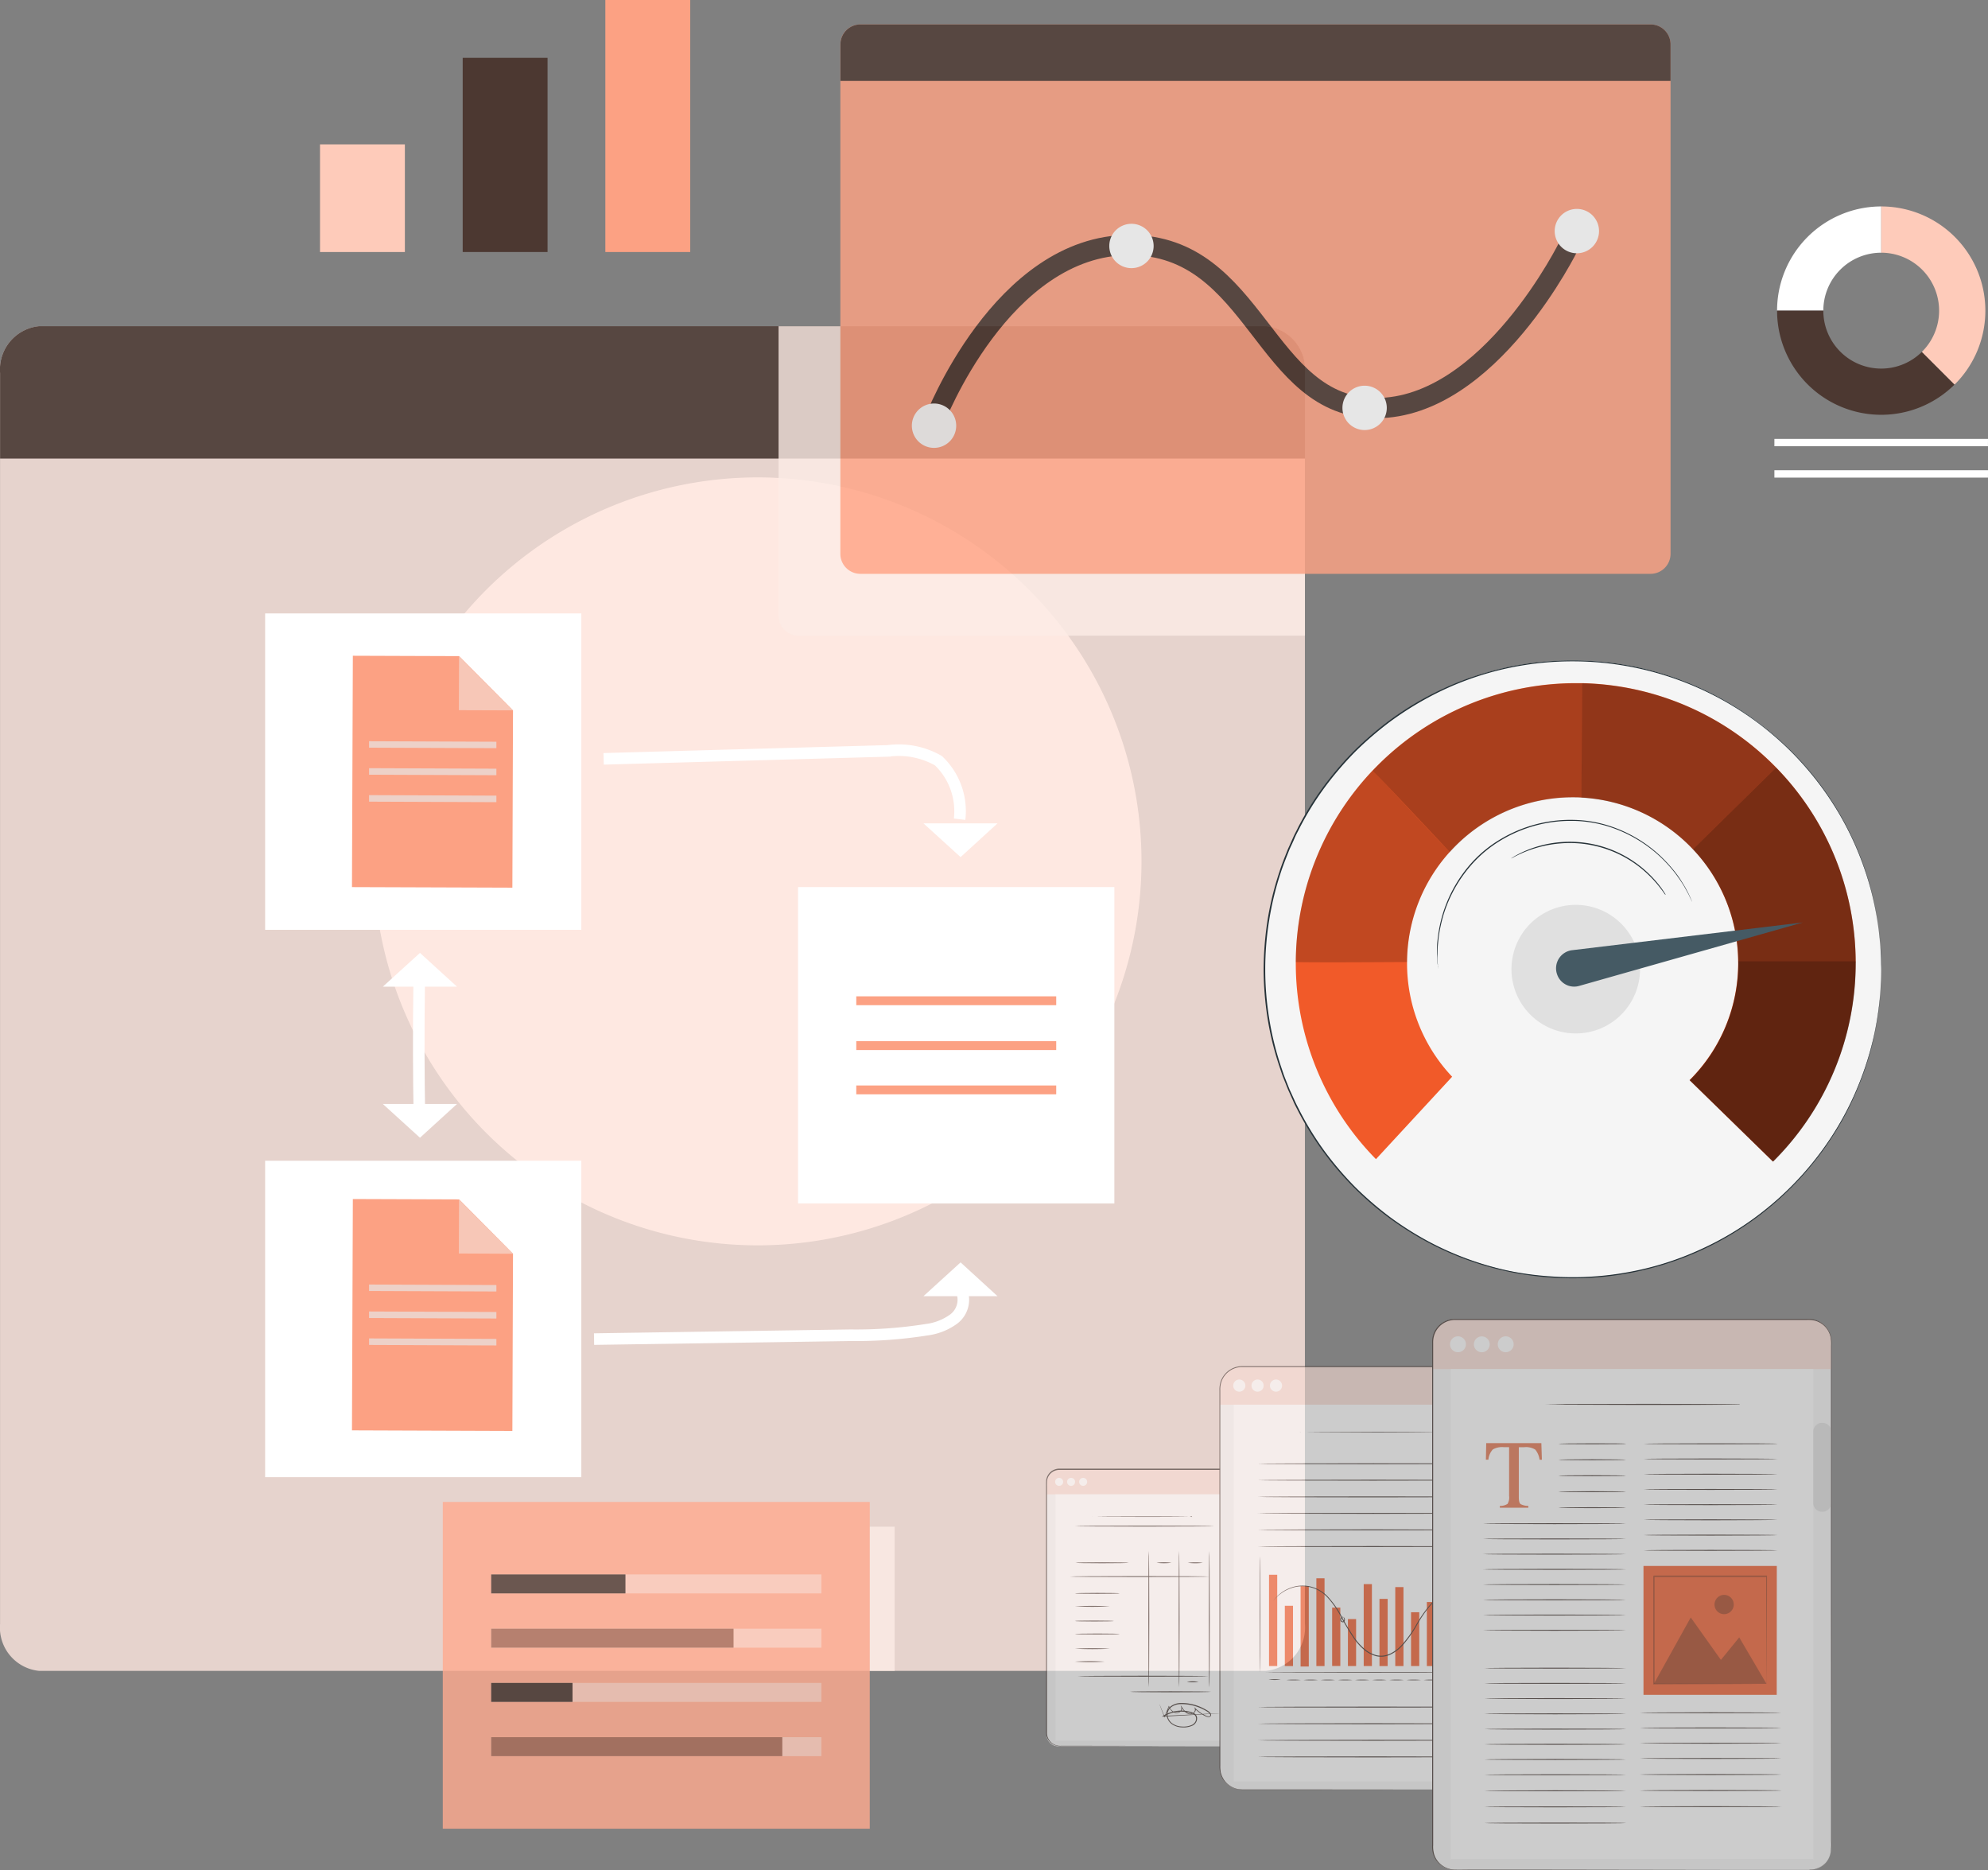 <svg xmlns="http://www.w3.org/2000/svg" xmlns:xlink="http://www.w3.org/1999/xlink" width="74.958" height="70.492" viewBox="0 0 74.958 70.492">
  <rect x="0" y="0" width="74.958" height="70.492" fill="#808080" stroke="none"/>
  <defs>
    <clipPath id="clip-path">
      <rect id="Rectangle_56166" data-name="Rectangle 56166" width="27.882" height="27.882" fill="#fff"/>
    </clipPath>
  </defs>
  <g id="Faster_document_and_workflow_management" data-name="Faster document and workflow management" transform="translate(-14.618 -10.121)">
    <path id="Path_102357" data-name="Path 102357" d="M66.8,80.415A14.474,14.474,0,1,0,52.331,65.941,14.473,14.473,0,0,0,66.8,80.415Z" transform="translate(-23.62 -23.35)" fill="#fcece6"/>
    <g id="Group_103069" data-name="Group 103069" transform="translate(14.618 22.416)" opacity="0.8">
      <path id="Path_102358" data-name="Path 102358" d="M75.551,42.726V89.876a1.64,1.64,0,0,1-1.465,1.772H27.816a1.642,1.642,0,0,1-1.465-1.772V42.726a1.639,1.639,0,0,1,1.465-1.765H74.086A1.638,1.638,0,0,1,75.551,42.726Z" transform="translate(-26.349 -40.959)" fill="#ffe7e0"/>
      <path id="Path_102359" data-name="Path 102359" d="M75.55,42.724v3.225h-49.2V42.724a1.639,1.639,0,0,1,1.47-1.767H74.085a1.638,1.638,0,0,1,1.467,1.767Z" transform="translate(-26.347 -40.957)" fill="#4c3831"/>
    </g>
    <g id="Group_103080" data-name="Group 103080" transform="translate(31.312 66.738)" opacity="0.8">
      <g id="Group_103071" data-name="Group 103071" transform="translate(0.936 0.933)">
        <g id="Group_103070" data-name="Group 103070">
          <path id="Path_102360" data-name="Path 102360" d="M74.954,124.393h-16.1v5.434h16.1Z" transform="translate(-58.852 -124.393)" fill="#fcece6"/>
        </g>
      </g>
      <path id="Path_102361" data-name="Path 102361" d="M73.228,122.672h-16.1v12.317h16.1Z" transform="translate(-57.127 -122.672)" fill="#ffaa8e"/>
      <g id="Group_103073" data-name="Group 103073" transform="translate(1.827 2.731)">
        <g id="Group_103072" data-name="Group 103072">
          <path id="Path_102362" data-name="Path 102362" d="M72.943,127.708H60.494v.716H72.943Z" transform="translate(-60.494 -127.708)" fill="#fecbba"/>
        </g>
      </g>
      <path id="Path_102363" data-name="Path 102363" d="M65.557,127.708H60.494v.716h5.063Z" transform="translate(-58.668 -124.977)" fill="#4c3831"/>
      <g id="Group_103075" data-name="Group 103075" transform="translate(1.827 4.777)">
        <g id="Group_103074" data-name="Group 103074">
          <path id="Path_102364" data-name="Path 102364" d="M72.943,131.48H60.494v.716H72.943Z" transform="translate(-60.494 -131.48)" fill="#fecbba"/>
        </g>
      </g>
      <path id="Path_102365" data-name="Path 102365" d="M69.633,131.48H60.494v.716h9.139Z" transform="translate(-58.668 -126.703)" fill="#aa6c57"/>
      <g id="Group_103077" data-name="Group 103077" transform="translate(1.827 6.821)">
        <g id="Group_103076" data-name="Group 103076">
          <path id="Path_102366" data-name="Path 102366" d="M72.943,135.248H60.494v.716H72.943Z" transform="translate(-60.494 -135.248)" fill="#fecbba"/>
        </g>
      </g>
      <path id="Path_102367" data-name="Path 102367" d="M63.561,135.248H60.494v.716h3.067Z" transform="translate(-58.668 -128.427)" fill="#4c3831"/>
      <g id="Group_103079" data-name="Group 103079" transform="translate(1.827 8.867)">
        <g id="Group_103078" data-name="Group 103078">
          <path id="Path_102368" data-name="Path 102368" d="M72.943,139.021H60.494v.715H72.943Z" transform="translate(-60.494 -139.021)" fill="#fecbba"/>
        </g>
      </g>
      <path id="Path_102369" data-name="Path 102369" d="M71.471,139.021H60.494v.715H71.471Z" transform="translate(-58.668 -130.154)" fill="#aa6c57"/>
    </g>
    <path id="Path_102370" data-name="Path 102370" d="M93.752,79.939H81.826V91.866H93.752Z" transform="translate(-37.117 -36.379)" fill="#fff"/>
    <path id="Path_102371" data-name="Path 102371" d="M56.7,60.92H44.778V72.847H56.7Z" transform="translate(-20.163 -27.676)" fill="#fff"/>
    <path id="Path_102372" data-name="Path 102372" d="M56.7,98.958H44.778v11.927H56.7Z" transform="translate(-20.163 -45.082)" fill="#fff"/>
    <path id="Path_102373" data-name="Path 102373" d="M56.966,68.654l-5.7-.014-.009,3.747,5.7.014Z" transform="translate(-23.129 -31.209)" fill="#edd1c8"/>
    <path id="Path_102374" data-name="Path 102374" d="M56.887,65.923l-2.032-2.048-4.007-.014-.033,8.721,6.048.021.024-6.677Zm-5.427,1.16,4.8.019v.243l-4.8-.019v-.243Zm0,1.016,4.8.019v.246l-4.8-.019Zm0,1.259v-.243l4.8.019v.246l-4.8-.019Z" transform="translate(-22.926 -29.021)" fill="#fca183"/>
    <path id="Path_102375" data-name="Path 102375" d="M58.247,65.924l2.041.007-2.034-2.048Z" transform="translate(-26.327 -29.032)" fill="#f7c7b7"/>
    <path id="Path_102376" data-name="Path 102376" d="M56.97,106.412l-5.7-.014-.009,3.747,5.7.014Z" transform="translate(-23.13 -48.487)" fill="#edd1c8"/>
    <path id="Path_102377" data-name="Path 102377" d="M56.887,103.682l-2.032-2.049-4.007-.014-.033,8.72,6.048.022.024-6.677Zm-5.427,1.16,4.8.019v.243l-4.8-.019v-.243Zm0,1.016,4.8.019v.246l-4.8-.019Zm0,1.259v-.244l4.8.019v.246l-4.8-.019Z" transform="translate(-22.926 -46.3)" fill="#fca183"/>
    <path id="Path_102378" data-name="Path 102378" d="M58.247,103.684l2.041.01-2.034-2.049Z" transform="translate(-26.327 -46.312)" fill="#f7c7b7"/>
    <path id="Path_102379" data-name="Path 102379" d="M91.947,76.782l-1.4-1.273h2.793Z" transform="translate(-41.11 -34.352)" fill="#fff"/>
    <path id="Path_102380" data-name="Path 102380" d="M91.947,106.023l-1.4,1.274h2.793Z" transform="translate(-41.11 -48.316)" fill="#fff"/>
    <path id="Path_102381" data-name="Path 102381" d="M54.364,96.285l-1.4-1.273H55.76Z" transform="translate(-23.911 -43.276)" fill="#fff"/>
    <path id="Path_102382" data-name="Path 102382" d="M54.364,84.513l-1.4,1.273H55.76Z" transform="translate(-23.911 -38.472)" fill="#fff"/>
    <path id="Path_102383" data-name="Path 102383" d="M93.412,87.532H85.873v.333h7.539Z" transform="translate(-38.969 -39.854)" fill="#fca183"/>
    <path id="Path_102384" data-name="Path 102384" d="M93.412,90.651H85.873v.333h7.539Z" transform="translate(-38.969 -41.281)" fill="#fca183"/>
    <path id="Path_102385" data-name="Path 102385" d="M93.412,93.726H85.873v.333h7.539Z" transform="translate(-38.969 -42.688)" fill="#fca183"/>
    <path id="Path_102386" data-name="Path 102386" d="M51.791,28.324h-3.2v4.057h3.2Z" transform="translate(-21.907 -12.76)" fill="#fecbba"/>
    <path id="Path_102387" data-name="Path 102387" d="M61.71,22.308h-3.2v7.32h3.2Z" transform="translate(-26.446 -10.007)" fill="#4c3831"/>
    <path id="Path_102388" data-name="Path 102388" d="M71.628,18.288h-3.2v9.5h3.2Z" transform="translate(-30.985 -8.167)" fill="#fca183"/>
    <g id="Group_103082" data-name="Group 103082" transform="translate(43.974 11.042)" opacity="0.8">
      <g id="Group_103081" data-name="Group 103081" transform="translate(0 11.376)">
        <path id="Path_102389" data-name="Path 102389" d="M100.318,42.726v9.9H81.225a.755.755,0,0,1-.754-.758V40.961H98.85A1.638,1.638,0,0,1,100.318,42.726Z" transform="translate(-80.471 -40.961)" fill="#fcece6"/>
      </g>
      <path id="Path_102390" data-name="Path 102390" d="M116.07,20.74v19.2a.755.755,0,0,1-.754.756H85.523a.755.755,0,0,1-.756-.756V20.74a.755.755,0,0,1,.756-.754h29.793A.754.754,0,0,1,116.07,20.74Z" transform="translate(-82.437 -19.986)" fill="#ffa283"/>
      <path id="Path_102391" data-name="Path 102391" d="M116.07,20.74v1.375h-31.3V20.74a.755.755,0,0,1,.756-.754h29.793A.754.754,0,0,1,116.07,20.74Z" transform="translate(-82.437 -19.986)" fill="#4c3831"/>
      <path id="Path_102392" data-name="Path 102392" d="M91.309,41.932s2.528-6.615,7.355-6.615,5.019,6.148,9.3,6.148,7.277-6.148,7.277-6.148" transform="translate(-85.431 -27.002)" fill="none" stroke="#4c3831" stroke-miterlimit="10" stroke-width="0.762"/>
      <path id="Path_102393" data-name="Path 102393" d="M135.261,34.479a.836.836,0,1,0-.836-.836A.836.836,0,0,0,135.261,34.479Z" transform="translate(-105.161 -25.853)" fill="#fff"/>
      <path id="Path_102394" data-name="Path 102394" d="M104.3,35.512a.836.836,0,1,0-.836-.836A.836.836,0,0,0,104.3,35.512Z" transform="translate(-90.994 -26.325)" fill="#fff"/>
      <path id="Path_102395" data-name="Path 102395" d="M120.507,46.764a.836.836,0,1,0-.836-.836A.836.836,0,0,0,120.507,46.764Z" transform="translate(-98.41 -31.474)" fill="#fff"/>
      <path id="Path_102396" data-name="Path 102396" d="M90.574,48a.836.836,0,1,0-.836-.836A.836.836,0,0,0,90.574,48Z" transform="translate(-84.712 -32.038)" fill="#fff"/>
    </g>
    <path id="Path_102397" data-name="Path 102397" d="M153.812,32.636V34.38a2.182,2.182,0,0,0-2.183,2.183h-1.744A3.927,3.927,0,0,1,153.812,32.636Z" transform="translate(-68.262 -14.733)" fill="#fff"/>
    <path id="Path_102398" data-name="Path 102398" d="M156.578,42.662a3.926,3.926,0,0,1-6.693-2.786h1.744a2.182,2.182,0,0,0,3.716,1.555l1.233,1.233Z" transform="translate(-68.262 -18.046)" fill="#4c3831"/>
    <path id="Path_102399" data-name="Path 102399" d="M161.051,36.563a3.916,3.916,0,0,1-1.16,2.788l-1.233-1.233a2.184,2.184,0,0,0-1.533-3.738V32.636A3.926,3.926,0,0,1,161.051,36.563Z" transform="translate(-71.575 -14.733)" fill="#fecbba"/>
    <path id="Path_102400" data-name="Path 102400" d="M157.754,48.789H149.7v.276h8.052Z" transform="translate(-68.178 -22.124)" fill="#fff"/>
    <path id="Path_102401" data-name="Path 102401" d="M157.755,50.971H149.7v.276h8.052Z" transform="translate(-68.178 -23.123)" fill="#fff"/>
    <path id="Path_102402" data-name="Path 102402" d="M68.309,70.772l10.727-.3a3.016,3.016,0,0,1,1.895.369,2.621,2.621,0,0,1,.8,2.207" transform="translate(-30.931 -32.046)" fill="none" stroke="#fff" stroke-miterlimit="10" stroke-width="0.436"/>
    <path id="Path_102403" data-name="Path 102403" d="M67.643,109.876l9.668-.146a16.893,16.893,0,0,0,2.873-.208,2.193,2.193,0,0,0,1.025-.406.91.91,0,0,0,.317-.993" transform="translate(-30.626 -49.277)" fill="none" stroke="#fff" stroke-miterlimit="10" stroke-width="0.436"/>
    <path id="Path_102404" data-name="Path 102404" d="M55.472,86.8q-.035,2.516.012,5.035" transform="translate(-25.05 -39.517)" fill="none" stroke="#fff" stroke-miterlimit="10" stroke-width="0.436"/>
    <g id="Group_103086" data-name="Group 103086" transform="translate(54.06 59.84)" opacity="0.6">
      <path id="Path_102405" data-name="Path 102405" d="M149.856,121.333a.162.162,0,1,0-.169-.161A.165.165,0,0,0,149.856,121.333Z" transform="translate(-122.231 -115.013)" fill="#fff"/>
      <path id="Path_102406" data-name="Path 102406" d="M150.791,121.333a.162.162,0,1,0-.169-.161A.165.165,0,0,0,150.791,121.333Z" transform="translate(-122.658 -115.013)" fill="#fff"/>
      <path id="Path_102407" data-name="Path 102407" d="M151.734,121.333a.162.162,0,1,0-.169-.161A.165.165,0,0,0,151.734,121.333Z" transform="translate(-123.09 -115.013)" fill="#fff"/>
      <path id="Path_102408" data-name="Path 102408" d="M106.2,120.411H99.544a.451.451,0,0,0-.451.451V130.4a.451.451,0,0,0,.451.451H106.2a.452.452,0,0,0,.452-.451v-9.534A.451.451,0,0,0,106.2,120.411Z" transform="translate(-99.078 -114.739)" fill="#f5f5f5"/>
      <path id="Path_102409" data-name="Path 102409" d="M99.615,120.411h6.515a.52.52,0,0,1,.521.521v.419H99.1v-.419a.521.521,0,0,1,.519-.521Z" transform="translate(-99.079 -114.739)" fill="#f9dcd3"/>
      <path id="Path_102410" data-name="Path 102410" d="M99.846,121.3a.151.151,0,1,0-.15-.15A.15.15,0,0,0,99.846,121.3Z" transform="translate(-99.354 -115.009)" fill="#fff"/>
      <path id="Path_102411" data-name="Path 102411" d="M100.827,121.151a.148.148,0,0,1-.025.084.146.146,0,0,1-.067.055.15.15,0,0,1-.164-.033.151.151,0,0,1-.033-.164.151.151,0,0,1,.2-.082.157.157,0,0,1,.049.033.15.15,0,0,1,.033.049A.147.147,0,0,1,100.827,121.151Z" transform="translate(-99.734 -115.009)" fill="#fff"/>
      <path id="Path_102412" data-name="Path 102412" d="M101.517,121.3a.151.151,0,1,0-.151-.15A.15.15,0,0,0,101.517,121.3Z" transform="translate(-100.118 -115.009)" fill="#fff"/>
      <path id="Path_102413" data-name="Path 102413" d="M106.6,122.145H99.721v9.289H106.6Z" transform="translate(-99.366 -115.533)" fill="#fff"/>
      <path id="Path_102414" data-name="Path 102414" d="M112.568,125.708a.17.17,0,0,1-.17-.17v-1.345a.178.178,0,0,1,.012-.065.176.176,0,0,1,.037-.056.18.18,0,0,1,.055-.037.171.171,0,0,1,.236.158v1.345a.169.169,0,0,1-.05.12.173.173,0,0,1-.055.037A.168.168,0,0,1,112.568,125.708Z" transform="translate(-105.167 -116.392)" fill="#e0e0e0"/>
      <path id="Path_102415" data-name="Path 102415" d="M105.8,130.826a.879.879,0,0,0,.341-.078.839.839,0,0,0,.451-.508.957.957,0,0,0,.039-.306c0-.885,0-2.158-.006-3.734v-4.763a1.926,1.926,0,0,0-.018-.379.849.849,0,0,0-.162-.341.832.832,0,0,0-.681-.309H99.548a.465.465,0,0,0-.444.4,2.142,2.142,0,0,0-.005.22v9.3a.491.491,0,0,0,.37.466.537.537,0,0,0,.156.015H100.7l3.734.006,1.015,0h0l-1.015,0-3.734.006H99.621a.549.549,0,0,1-.163-.016.52.52,0,0,1-.392-.492v-9.3a2.09,2.09,0,0,1,.006-.225.5.5,0,0,1,.255-.367.508.508,0,0,1,.223-.061h6.216a.856.856,0,0,1,.874.677c.005.032.011.064.015.1s0,.068,0,.1v4.957c0,1.576,0,2.852-.005,3.734a.965.965,0,0,1-.041.31.852.852,0,0,1-.459.511.869.869,0,0,1-.255.068A.741.741,0,0,1,105.8,130.826Z" transform="translate(-99.065 -114.718)" fill="#382b26"/>
      <path id="Path_102416" data-name="Path 102416" d="M102.759,129.011c0,.009-.379.017-.845.017s-.844-.008-.844-.017.378-.018.844-.018S102.759,129,102.759,129.011Z" transform="translate(-99.982 -118.667)" fill="#382b26"/>
      <path id="Path_102417" data-name="Path 102417" d="M102.39,129.909a12.575,12.575,0,0,1-1.321,0,12.211,12.211,0,0,1,1.321,0Z" transform="translate(-99.982 -119.076)" fill="#382b26"/>
      <path id="Path_102418" data-name="Path 102418" d="M102.541,130.931c0,.01-.329.018-.735.018s-.737-.008-.737-.018.329-.017.737-.017S102.541,130.923,102.541,130.931Z" transform="translate(-99.982 -119.546)" fill="#382b26"/>
      <path id="Path_102419" data-name="Path 102419" d="M102.759,131.834c0,.01-.379.017-.845.017s-.844-.008-.844-.017.378-.018.844-.018S102.759,131.824,102.759,131.834Z" transform="translate(-99.982 -119.958)" fill="#382b26"/>
      <path id="Path_102420" data-name="Path 102420" d="M102.39,132.851a12.586,12.586,0,0,1-1.321,0,12.2,12.2,0,0,1,1.321,0Z" transform="translate(-99.982 -120.423)" fill="#382b26"/>
      <path id="Path_102421" data-name="Path 102421" d="M102.191,133.752a8.863,8.863,0,0,1-1.126,0,8.6,8.6,0,0,1,1.126,0Z" transform="translate(-99.98 -120.835)" fill="#382b26"/>
      <path id="Path_102422" data-name="Path 102422" d="M105.979,127.842c0,.01-1.179.018-2.632.018s-2.632-.008-2.632-.018,1.178-.017,2.632-.017S105.979,127.833,105.979,127.842Z" transform="translate(-99.821 -118.132)" fill="#382b26"/>
      <path id="Path_102423" data-name="Path 102423" d="M106.192,131.211c-.01,0-.018-1.15-.018-2.57s.008-2.57.018-2.57.018,1.15.018,2.57S106.2,131.211,106.192,131.211Z" transform="translate(-102.318 -117.329)" fill="#382b26"/>
      <path id="Path_102424" data-name="Path 102424" d="M108.3,131.211c-.009,0-.017-1.15-.017-2.57s.008-2.57.017-2.57.018,1.15.018,2.57S108.311,131.211,108.3,131.211Z" transform="translate(-103.284 -117.329)" fill="#382b26"/>
      <path id="Path_102425" data-name="Path 102425" d="M110.4,131.211c-.01,0-.017-1.15-.017-2.57s.008-2.57.017-2.57.018,1.15.018,2.57S110.414,131.211,110.4,131.211Z" transform="translate(-104.246 -117.329)" fill="#382b26"/>
      <path id="Path_102426" data-name="Path 102426" d="M103.12,126.884c0,.01-.447.017-1,.017s-1-.007-1-.017.447-.018,1-.018S103.12,126.874,103.12,126.884Z" transform="translate(-100.005 -117.693)" fill="#382b26"/>
      <path id="Path_102427" data-name="Path 102427" d="M107.308,126.882a2.3,2.3,0,0,1-.564,0,2.231,2.231,0,0,1,.564,0Z" transform="translate(-102.579 -117.692)" fill="#382b26"/>
      <path id="Path_102428" data-name="Path 102428" d="M109.486,126.884a2.3,2.3,0,0,1-.564,0A2.231,2.231,0,0,1,109.486,126.884Z" transform="translate(-103.576 -117.693)" fill="#382b26"/>
      <path id="Path_102429" data-name="Path 102429" d="M106.19,134.767c0,.009-1.106.017-2.468.017s-2.468-.008-2.468-.017,1.1-.018,2.468-.018S106.19,134.757,106.19,134.767Z" transform="translate(-100.067 -121.301)" fill="#382b26"/>
      <path id="Path_102430" data-name="Path 102430" d="M109.294,135.158a1.374,1.374,0,0,1-.442,0A1.4,1.4,0,0,1,109.294,135.158Z" transform="translate(-103.544 -121.48)" fill="#382b26"/>
      <path id="Path_102431" data-name="Path 102431" d="M107.956,135.851c0,.01-.681.018-1.528.018s-1.528-.008-1.528-.018.681-.018,1.528-.018S107.956,135.842,107.956,135.851Z" transform="translate(-101.735 -121.797)" fill="#382b26"/>
      <path id="Path_102432" data-name="Path 102432" d="M109.29,137.033l-.04,0-.116.008-.442.027-1.591.091h-.056l.048-.03a1.3,1.3,0,0,1,.626-.194,1.261,1.261,0,0,1,.353.033.73.73,0,0,1,.175.06.225.225,0,0,1,.12.149.3.3,0,0,1-.033.193.3.3,0,0,1-.144.132.815.815,0,0,1-.388.063.7.7,0,0,1-.383-.124.469.469,0,0,1-.139-.157.481.481,0,0,1-.058-.2.4.4,0,0,1,.048-.185.406.406,0,0,1,.129-.142.65.65,0,0,1,.351-.11,1.8,1.8,0,0,1,.693.125,1.878,1.878,0,0,1,.3.15.406.406,0,0,1,.132.107.1.1,0,0,1,.021.043.109.109,0,0,1,0,.048.087.087,0,0,1-.029.039.085.085,0,0,1-.045.017.317.317,0,0,1-.159-.044,1.244,1.244,0,0,1-.136-.076,1.265,1.265,0,0,1-.235-.192l.025-.015a.147.147,0,0,1,.006.055.141.141,0,0,1-.016.053.209.209,0,0,1-.072.075.229.229,0,0,1-.094.035.232.232,0,0,1-.1-.009.386.386,0,0,1-.155-.108,1.2,1.2,0,0,1-.108-.142l.023-.011a.172.172,0,0,1-.007.106.174.174,0,0,1-.068.081.217.217,0,0,1-.091.039.21.21,0,0,1-.1-.006.321.321,0,0,1-.149-.1.544.544,0,0,1-.086-.142h.018c-.065.156-.12.288-.168.4l-.008.018-.007-.018c-.059-.155-.105-.272-.136-.357l-.034-.092a.214.214,0,0,1-.01-.031.123.123,0,0,1,.014.03c.01.022.022.052.038.091l.143.355h-.014l.163-.4.009-.022.01.022a.391.391,0,0,0,.223.23.191.191,0,0,0,.168-.031.145.145,0,0,0,.06-.068.148.148,0,0,0,.009-.091l-.028-.085.051.074a.566.566,0,0,0,.25.238.209.209,0,0,0,.088.008.206.206,0,0,0,.082-.031.137.137,0,0,0,.059-.063.139.139,0,0,0,.009-.086l-.022-.063.047.048a1.225,1.225,0,0,0,.23.186,1.137,1.137,0,0,0,.136.074.3.3,0,0,0,.141.041.05.05,0,0,0,.029-.01.048.048,0,0,0,.018-.024.072.072,0,0,0-.015-.061.384.384,0,0,0-.122-.1,1.857,1.857,0,0,0-.3-.147,1.77,1.77,0,0,0-.681-.122.609.609,0,0,0-.332.1.367.367,0,0,0-.119.129.361.361,0,0,0-.044.169.439.439,0,0,0,.182.331.678.678,0,0,0,.364.117.779.779,0,0,0,.37-.06.3.3,0,0,0,.13-.116.243.243,0,0,0,.029-.168.194.194,0,0,0-.1-.127.728.728,0,0,0-.167-.057,1.216,1.216,0,0,0-.34-.033,1.271,1.271,0,0,0-.613.187l-.009-.027,1.593-.078.443-.02.116,0Z" transform="translate(-102.677 -122.17)" fill="#382b26"/>
      <path id="Path_102433" data-name="Path 102433" d="M106.329,124.334c0,.009-1.178.017-2.631.017s-2.632-.008-2.632-.017,1.179-.018,2.632-.018S106.329,124.324,106.329,124.334Z" transform="translate(-99.981 -116.526)" fill="#382b26"/>
      <path id="Path_102434" data-name="Path 102434" d="M105.945,123.66a.469.469,0,0,1,.078,0v.009c-.219.008-.966.013-1.853.013l-1.365-.005-.414-.005-.112,0a.153.153,0,0,1-.039,0,.182.182,0,0,1,.039,0h.112l.414-.005,1.365-.005c.885,0,1.634.005,1.853.013v.01A.418.418,0,0,1,105.945,123.66Z" transform="translate(-100.519 -116.221)" fill="#382b26"/>
      <path id="Path_102435" data-name="Path 102435" d="M121.9,113.262h-9.941a.805.805,0,0,0-.805.8v14.341a.806.806,0,0,0,.805.805H121.9a.806.806,0,0,0,.805-.805V114.067A.805.805,0,0,0,121.9,113.262Z" transform="translate(-104.597 -111.468)" fill="#f5f5f5"/>
      <path id="Path_102436" data-name="Path 102436" d="M111.965,113.262h9.927a.814.814,0,0,1,.574.238.812.812,0,0,1,.238.574v.625H111.153v-.625a.81.81,0,0,1,.5-.75A.8.8,0,0,1,111.965,113.262Z" transform="translate(-104.597 -111.468)" fill="#f9dcd3"/>
      <path id="Path_102437" data-name="Path 102437" d="M112.305,114.621a.229.229,0,1,0-.229-.229A.229.229,0,0,0,112.305,114.621Z" transform="translate(-105.019 -111.88)" fill="#fff"/>
      <path id="Path_102438" data-name="Path 102438" d="M113.576,114.621a.229.229,0,1,0-.229-.229A.229.229,0,0,0,113.576,114.621Z" transform="translate(-105.601 -111.88)" fill="#fff"/>
      <path id="Path_102439" data-name="Path 102439" d="M114.858,114.621a.229.229,0,1,0-.229-.229A.229.229,0,0,0,114.858,114.621Z" transform="translate(-106.188 -111.88)" fill="#fff"/>
      <path id="Path_102440" data-name="Path 102440" d="M122.622,115.911H112.113v14.2h10.509Z" transform="translate(-105.036 -112.68)" fill="#fff"/>
      <path id="Path_102441" data-name="Path 102441" d="M131.749,121.357a.257.257,0,0,1-.184-.076.257.257,0,0,1-.056-.085.262.262,0,0,1-.02-.1v-2.058a.261.261,0,0,1,.26-.261.261.261,0,0,1,.261.261v2.056a.257.257,0,0,1-.019.1.271.271,0,0,1-.056.085.258.258,0,0,1-.085.057A.263.263,0,0,1,131.749,121.357Z" transform="translate(-113.903 -113.992)" fill="#e0e0e0"/>
      <path id="Path_102442" data-name="Path 102442" d="M121.857,129.2h.035a.643.643,0,0,0,.1-.011.826.826,0,0,0,.367-.16.834.834,0,0,0,.321-.554,1.346,1.346,0,0,0,.007-.2v-.7c0-1.356,0-3.317-.005-5.74v-7.623a1.452,1.452,0,0,0-.016-.291.828.828,0,0,0-.57-.619.9.9,0,0,0-.3-.036h-9.82a.823.823,0,0,0-.775.549.935.935,0,0,0-.046.332v14.129a1.243,1.243,0,0,0,.017.258.84.84,0,0,0,.091.236.784.784,0,0,0,.156.2.829.829,0,0,0,.441.211,1.712,1.712,0,0,0,.247.01h1.9l5.74.005,1.56,0h0l-1.56,0-5.74.005h-1.9a1.682,1.682,0,0,1-.251-.009.852.852,0,0,1-.457-.217.829.829,0,0,1-.162-.2.9.9,0,0,1-.093-.245,1.226,1.226,0,0,1-.018-.264V114.148a.96.96,0,0,1,.048-.344.858.858,0,0,1,.8-.571h9.82a.96.96,0,0,1,.3.037.86.86,0,0,1,.587.643,1.476,1.476,0,0,1,.017.3v7.624c0,2.423,0,4.384-.005,5.74v.7a1.422,1.422,0,0,1-.009.2.834.834,0,0,1-.107.311.843.843,0,0,1-.219.246.819.819,0,0,1-.371.159.727.727,0,0,1-.1.009Z" transform="translate(-104.587 -111.454)" fill="#382b26"/>
      <path id="Path_102443" data-name="Path 102443" d="M122.029,117.787a.079.079,0,0,1,.028,0h.085v.009c-.315.008-1.39.013-2.666.013l-1.961-.01-.6-.005h-.162a.333.333,0,0,1-.056,0,.244.244,0,0,1,.056,0h.162l.6-.006,1.965,0c1.277,0,2.352.005,2.666.013v.009h-.085A.161.161,0,0,1,122.029,117.787Z" transform="translate(-107.136 -113.535)" fill="#382b26"/>
      <path id="Path_102444" data-name="Path 102444" d="M122.485,120c0,.01-1.952.018-4.357.018s-4.36-.008-4.36-.018,1.951-.017,4.36-.017S122.485,119.983,122.485,120Z" transform="translate(-105.794 -114.542)" fill="#382b26"/>
      <path id="Path_102445" data-name="Path 102445" d="M122.485,121.144c0,.009-1.952.017-4.357.017s-4.36-.008-4.36-.017,1.951-.018,4.36-.018S122.485,121.134,122.485,121.144Z" transform="translate(-105.794 -115.066)" fill="#382b26"/>
      <path id="Path_102446" data-name="Path 102446" d="M122.485,122.3c0,.01-1.952.018-4.357.018s-4.36-.008-4.36-.018,1.951-.017,4.36-.017S122.485,122.287,122.485,122.3Z" transform="translate(-105.794 -115.594)" fill="#382b26"/>
      <path id="Path_102447" data-name="Path 102447" d="M122.485,123.449c0,.01-1.952.017-4.357.017s-4.36-.007-4.36-.017,1.951-.018,4.36-.018S122.485,123.439,122.485,123.449Z" transform="translate(-105.794 -116.121)" fill="#382b26"/>
      <path id="Path_102448" data-name="Path 102448" d="M122.485,124.6c0,.01-1.952.018-4.357.018s-4.36-.008-4.36-.018,1.951-.018,4.36-.018S122.485,124.593,122.485,124.6Z" transform="translate(-105.794 -116.649)" fill="#382b26"/>
      <path id="Path_102449" data-name="Path 102449" d="M122.485,125.755c0,.01-1.952.018-4.357.018s-4.36-.008-4.36-.018,1.951-.017,4.36-.017S122.485,125.746,122.485,125.755Z" transform="translate(-105.794 -117.177)" fill="#382b26"/>
      <path id="Path_102450" data-name="Path 102450" d="M122.485,136.915c0,.01-1.952.018-4.357.018s-4.36-.008-4.36-.018,1.951-.018,4.36-.018S122.485,136.9,122.485,136.915Z" transform="translate(-105.794 -122.284)" fill="#382b26"/>
      <path id="Path_102451" data-name="Path 102451" d="M122.485,138.069c0,.009-1.952.018-4.357.018s-4.36-.009-4.36-.018,1.951-.018,4.36-.018S122.485,138.059,122.485,138.069Z" transform="translate(-105.794 -122.812)" fill="#382b26"/>
      <path id="Path_102452" data-name="Path 102452" d="M122.485,139.222c0,.009-1.952.017-4.357.017s-4.36-.008-4.36-.017,1.951-.018,4.36-.018S122.485,139.209,122.485,139.222Z" transform="translate(-105.794 -123.339)" fill="#382b26"/>
      <path id="Path_102453" data-name="Path 102453" d="M122.485,140.374c0,.01-1.952.018-4.357.018s-4.36-.008-4.36-.018,1.951-.018,4.36-.018S122.485,140.365,122.485,140.374Z" transform="translate(-105.794 -123.866)" fill="#382b26"/>
      <path id="Path_102454" data-name="Path 102454" d="M114.875,127.731h-.309v3.441h.309Z" transform="translate(-106.159 -118.089)" fill="#f15a29"/>
      <path id="Path_102455" data-name="Path 102455" d="M115.972,129.886h-.308v2.273h.308Z" transform="translate(-106.661 -119.075)" fill="#f15a29"/>
      <path id="Path_102456" data-name="Path 102456" d="M117.069,128.52h-.309v3.031h.309Z" transform="translate(-107.163 -118.45)" fill="#f15a29"/>
      <path id="Path_102457" data-name="Path 102457" d="M118.165,127.976h-.308v3.309h.308Z" transform="translate(-107.665 -118.201)" fill="#f15a29"/>
      <path id="Path_102458" data-name="Path 102458" d="M119.262,130.015h-.308v2.2h.308Z" transform="translate(-108.167 -119.134)" fill="#f15a29"/>
      <path id="Path_102459" data-name="Path 102459" d="M120.359,130.812h-.308v1.77h.308Z" transform="translate(-108.669 -119.499)" fill="#f15a29"/>
      <path id="Path_102460" data-name="Path 102460" d="M121.456,128.382h-.309v3.088h.309Z" transform="translate(-109.17 -118.387)" fill="#f15a29"/>
      <path id="Path_102461" data-name="Path 102461" d="M122.553,129.409h-.308v2.532h.308Z" transform="translate(-109.673 -118.857)" fill="#f15a29"/>
      <path id="Path_102462" data-name="Path 102462" d="M123.65,128.589h-.309v2.977h.309Z" transform="translate(-110.174 -118.482)" fill="#f15a29"/>
      <path id="Path_102463" data-name="Path 102463" d="M124.748,130.337h-.309v2.028h.309Z" transform="translate(-110.677 -119.282)" fill="#f15a29"/>
      <path id="Path_102464" data-name="Path 102464" d="M126.935,128.382h-.308v3.088h.308Z" transform="translate(-111.678 -118.387)" fill="#f15a29"/>
      <path id="Path_102465" data-name="Path 102465" d="M129.265,132.045h-.308V133.1h.308Z" transform="translate(-112.744 -120.063)" fill="#f15a29"/>
      <path id="Path_102466" data-name="Path 102466" d="M128.129,130.337h-.308v2.028h.308Z" transform="translate(-112.224 -119.282)" fill="#f15a29"/>
      <path id="Path_102467" data-name="Path 102467" d="M125.845,129.626h-.308v2.414h.308Z" transform="translate(-111.179 -118.956)" fill="#f15a29"/>
      <path id="Path_102468" data-name="Path 102468" d="M122.91,128.486l-.027,0-.078-.016a1.146,1.146,0,0,0-.128-.021,1.608,1.608,0,0,0-.176-.015,2.031,2.031,0,0,0-.483.041,2.126,2.126,0,0,0-.6.227,2.441,2.441,0,0,0-.606.483,4.631,4.631,0,0,0-.511.733,4.455,4.455,0,0,1-.574.811,1.509,1.509,0,0,1-.423.316.882.882,0,0,1-.261.08.828.828,0,0,1-.276-.009,1.14,1.14,0,0,1-.482-.252,2.243,2.243,0,0,1-.356-.389,8.677,8.677,0,0,1-.511-.852,3.489,3.489,0,0,0-.51-.731,1.4,1.4,0,0,0-.316-.248,1.372,1.372,0,0,0-.171-.082,1.415,1.415,0,0,0-.174-.052,1.264,1.264,0,0,0-.633.018,1.436,1.436,0,0,0-.434.209,1.6,1.6,0,0,0-.228.2l-.053.06c-.012.014-.018.021-.019.02a.133.133,0,0,1,.016-.022l.05-.063a1.508,1.508,0,0,1,.226-.21,1.435,1.435,0,0,1,.437-.216,1.274,1.274,0,0,1,.643-.023,1.329,1.329,0,0,1,.676.387,3.513,3.513,0,0,1,.517.735,8.543,8.543,0,0,0,.511.848,2.216,2.216,0,0,0,.351.382,1.1,1.1,0,0,0,.466.245.807.807,0,0,0,.265.009.862.862,0,0,0,.25-.076,1.461,1.461,0,0,0,.413-.309,4.306,4.306,0,0,0,.571-.8,4.63,4.63,0,0,1,.517-.736,2.464,2.464,0,0,1,.612-.484,2.134,2.134,0,0,1,.606-.225,2.039,2.039,0,0,1,.487-.036,1.622,1.622,0,0,1,.177.018,1,1,0,0,1,.128.024l.079.019Z" transform="translate(-106.303 -118.402)" fill="#382b26"/>
      <path id="Path_102469" data-name="Path 102469" d="M113.931,130.82c-.008,0-.013-.982-.013-2.192s.005-2.192.013-2.192.012.981.012,2.192S113.938,130.82,113.931,130.82Z" transform="translate(-105.862 -117.496)" fill="#382b26"/>
      <path id="Path_102470" data-name="Path 102470" d="M122.557,134.508c0,.007-1.849.012-4.129.012s-4.13-.005-4.13-.012,1.848-.012,4.13-.012S122.557,134.5,122.557,134.508Z" transform="translate(-106.036 -121.185)" fill="#382b26"/>
      <path id="Path_102471" data-name="Path 102471" d="M114.991,135.008a2.146,2.146,0,0,1-.457,0A2.015,2.015,0,0,1,114.991,135.008Z" transform="translate(-106.144 -121.413)" fill="#382b26"/>
      <path id="Path_102472" data-name="Path 102472" d="M116.316,135.033a3.051,3.051,0,0,1-.545,0A2.858,2.858,0,0,1,116.316,135.033Z" transform="translate(-106.71 -121.425)" fill="#382b26"/>
      <path id="Path_102473" data-name="Path 102473" d="M117.51,135.033a3.045,3.045,0,0,1-.545,0A2.853,2.853,0,0,1,117.51,135.033Z" transform="translate(-107.257 -121.425)" fill="#382b26"/>
      <path id="Path_102474" data-name="Path 102474" d="M118.7,135.033a3.045,3.045,0,0,1-.545,0A2.853,2.853,0,0,1,118.7,135.033Z" transform="translate(-107.802 -121.425)" fill="#382b26"/>
      <path id="Path_102475" data-name="Path 102475" d="M119.9,135.033a3.045,3.045,0,0,1-.545,0A2.853,2.853,0,0,1,119.9,135.033Z" transform="translate(-108.348 -121.425)" fill="#382b26"/>
      <path id="Path_102476" data-name="Path 102476" d="M121.089,135.033a3.044,3.044,0,0,1-.545,0A2.853,2.853,0,0,1,121.089,135.033Z" transform="translate(-108.894 -121.425)" fill="#382b26"/>
      <path id="Path_102477" data-name="Path 102477" d="M122.281,135.033a3.045,3.045,0,0,1-.545,0A2.853,2.853,0,0,1,122.281,135.033Z" transform="translate(-109.44 -121.425)" fill="#382b26"/>
      <path id="Path_102478" data-name="Path 102478" d="M123.475,135.033a3.045,3.045,0,0,1-.545,0A2.853,2.853,0,0,1,123.475,135.033Z" transform="translate(-109.986 -121.425)" fill="#382b26"/>
      <path id="Path_102479" data-name="Path 102479" d="M124.667,135.033a3.045,3.045,0,0,1-.545,0A2.853,2.853,0,0,1,124.667,135.033Z" transform="translate(-110.532 -121.425)" fill="#382b26"/>
      <path id="Path_102480" data-name="Path 102480" d="M125.86,135.033a3.045,3.045,0,0,1-.545,0A2.853,2.853,0,0,1,125.86,135.033Z" transform="translate(-111.078 -121.425)" fill="#382b26"/>
      <path id="Path_102481" data-name="Path 102481" d="M126.97,135.033a2.946,2.946,0,0,1-.545,0A2.853,2.853,0,0,1,126.97,135.033Z" transform="translate(-111.586 -121.425)" fill="#382b26"/>
      <path id="Path_102482" data-name="Path 102482" d="M128.08,135.034a2.948,2.948,0,0,1-.545,0A3.042,3.042,0,0,1,128.08,135.034Z" transform="translate(-112.094 -121.425)" fill="#382b26"/>
      <path id="Path_102483" data-name="Path 102483" d="M129.189,135.034a3.045,3.045,0,0,1-.545,0A2.946,2.946,0,0,1,129.189,135.034Z" transform="translate(-112.601 -121.425)" fill="#382b26"/>
      <path id="Path_102484" data-name="Path 102484" d="M119.638,130.673c0-.005.037.008.049.06a.128.128,0,0,1-.009.088.08.08,0,0,1-.018.024.085.085,0,0,1-.027.015.09.09,0,0,1-.032,0,.084.084,0,0,1-.03-.01.108.108,0,0,1-.041-.041.11.11,0,0,1-.013-.057.131.131,0,0,1,.013-.044.124.124,0,0,1,.03-.035.069.069,0,0,1,.06-.014c.014,0,.019.011.018.013a.073.073,0,0,0-.062.02.093.093,0,0,0-.027.062.082.082,0,0,0,.01.039.081.081,0,0,0,.029.029.045.045,0,0,0,.017.007.042.042,0,0,0,.018,0,.037.037,0,0,0,.016-.008.044.044,0,0,0,.012-.014.113.113,0,0,0,.012-.068A.152.152,0,0,0,119.638,130.673Z" transform="translate(-108.424 -119.428)" fill="#382b26"/>
      <path id="Path_102485" data-name="Path 102485" d="M127.124,128.592a.046.046,0,0,1,.027,0,.105.105,0,0,1,.055.048.132.132,0,0,1,.018.053.129.129,0,0,1,0,.056.115.115,0,0,1-.038.061.113.113,0,0,1-.067.026.086.086,0,0,1-.038-.01.094.094,0,0,1-.03-.025.145.145,0,0,1-.029-.06.136.136,0,0,1,.018-.107c.037-.054.084-.051.083-.047a.142.142,0,0,0-.062.059.111.111,0,0,0-.012.043.1.1,0,0,0,0,.044c.008.031.032.068.068.068a.082.082,0,0,0,.047-.018.083.083,0,0,0,.028-.041.119.119,0,0,0,0-.086A.122.122,0,0,0,127.124,128.592Z" transform="translate(-111.855 -118.48)" fill="#382b26"/>
      <path id="Path_102486" data-name="Path 102486" d="M140.168,109.991H126.752a.805.805,0,0,0-.8.805v19.14a.8.8,0,0,0,.8.8h13.416a.8.8,0,0,0,.8-.8V110.8A.805.805,0,0,0,140.168,109.991Z" transform="translate(-111.367 -109.971)" fill="#f5f5f5"/>
      <path id="Path_102487" data-name="Path 102487" d="M126.759,109.991h13.4a.812.812,0,0,1,.812.812v1.058H125.947V110.8a.812.812,0,0,1,.812-.812Z" transform="translate(-111.367 -109.971)" fill="#f9dcd3"/>
      <path id="Path_102488" data-name="Path 102488" d="M127.447,111.761a.3.3,0,1,0-.3-.3A.3.3,0,0,0,127.447,111.761Z" transform="translate(-111.916 -110.507)" fill="#fff"/>
      <path id="Path_102489" data-name="Path 102489" d="M129.4,111.463a.3.3,0,0,1-.184.277.3.3,0,0,1-.326-.065.3.3,0,0,1-.082-.153.3.3,0,0,1,.127-.307.3.3,0,0,1,.167-.05.294.294,0,0,1,.114.023.3.3,0,0,1,.184.276Z" transform="translate(-112.672 -110.508)" fill="#fff"/>
      <path id="Path_102490" data-name="Path 102490" d="M130.766,111.761a.3.3,0,1,0-.3-.3A.3.3,0,0,0,130.766,111.761Z" transform="translate(-113.435 -110.507)" fill="#fff"/>
      <path id="Path_102491" data-name="Path 102491" d="M140.868,113.438H127.2v18.468h13.671Z" transform="translate(-111.939 -111.548)" fill="#fff"/>
      <path id="Path_102492" data-name="Path 102492" d="M152.747,117.172h-.016a.331.331,0,0,0-.331.331v2.691a.331.331,0,0,0,.331.331h.016a.331.331,0,0,0,.331-.331V117.5A.331.331,0,0,0,152.747,117.172Z" transform="translate(-123.472 -113.257)" fill="#e0e0e0"/>
      <path id="Path_102493" data-name="Path 102493" d="M140.119,130.725h.046a.877.877,0,0,0,.136-.018.844.844,0,0,0,.447-.267.81.81,0,0,0,.18-.341,1.924,1.924,0,0,0,.027-.469v-1.179c0-1.775,0-4.342-.005-7.514V110.96a1.239,1.239,0,0,0-.034-.379.819.819,0,0,0-.5-.539.792.792,0,0,0-.187-.045,1.563,1.563,0,0,0-.2-.006H126.77a.825.825,0,0,0-.724.432.851.851,0,0,0-.1.425v18.943a1.011,1.011,0,0,0,.035.335.8.8,0,0,0,.157.291.822.822,0,0,0,.57.291c.219.007.439,0,.655,0h2.489l7.513.006,2.042,0h-2.042l-7.513.006h-2.494c-.217,0-.434,0-.657,0a.852.852,0,0,1-.756-.592,1.059,1.059,0,0,1-.037-.34V110.848a.878.878,0,0,1,.1-.443.859.859,0,0,1,.756-.451h13.25a1.881,1.881,0,0,1,.2.006.859.859,0,0,1,.719.608,1.264,1.264,0,0,1,.035.388v9.974c0,3.172,0,5.739-.005,7.514v1.179a1.734,1.734,0,0,1-.029.471.812.812,0,0,1-.182.341.834.834,0,0,1-.452.265.772.772,0,0,1-.136.017Z" transform="translate(-111.35 -109.954)" fill="#382b26"/>
      <path id="Path_102494" data-name="Path 102494" d="M129.645,118.585h2.079l.02.625h-.087a.748.748,0,0,0-.164-.383.671.671,0,0,0-.419-.089h-.2v1.881c0,.143.022.231.068.264a.634.634,0,0,0,.291.068v.068h-1.074v-.068a.508.508,0,0,0,.291-.077.474.474,0,0,0,.058-.3v-1.838h-.2a.7.7,0,0,0-.415.088.649.649,0,0,0-.166.385h-.094Z" transform="translate(-113.049 -113.904)" fill="#e2714b"/>
      <path id="Path_102495" data-name="Path 102495" d="M140.661,115.87a.222.222,0,0,1,.038,0h.12v.009c-.442.008-1.956.014-3.752.014l-2.765-.009-.838-.006h0l.838-.02,2.765-.005c1.8,0,3.31.006,3.752.014v.009h-.12A.131.131,0,0,1,140.661,115.87Z" transform="translate(-114.666 -112.653)" fill="#382b26"/>
      <path id="Path_102496" data-name="Path 102496" d="M137.232,118.616c0,.009-.572.017-1.277.017s-1.277-.008-1.277-.017.572-.018,1.277-.018S137.232,118.6,137.232,118.616Z" transform="translate(-115.362 -113.91)" fill="#382b26"/>
      <path id="Path_102497" data-name="Path 102497" d="M137.232,119.723c0,.009-.572.017-1.277.017s-1.277-.008-1.277-.017.572-.018,1.277-.018S137.232,119.713,137.232,119.723Z" transform="translate(-115.362 -114.416)" fill="#382b26"/>
      <path id="Path_102498" data-name="Path 102498" d="M137.232,120.833c0,.01-.572.018-1.277.018s-1.277-.008-1.277-.018.572-.018,1.277-.018S137.232,120.823,137.232,120.833Z" transform="translate(-115.362 -114.924)" fill="#382b26"/>
      <path id="Path_102499" data-name="Path 102499" d="M137.232,121.945c0,.009-.572.018-1.277.018s-1.277-.009-1.277-.018.572-.018,1.277-.018S137.232,121.935,137.232,121.945Z" transform="translate(-115.362 -115.433)" fill="#382b26"/>
      <path id="Path_102500" data-name="Path 102500" d="M137.232,123.056c0,.009-.572.017-1.277.017s-1.277-.008-1.277-.017.572-.018,1.277-.018S137.232,123.046,137.232,123.056Z" transform="translate(-115.362 -115.941)" fill="#382b26"/>
      <path id="Path_102501" data-name="Path 102501" d="M134.835,124.167c0,.01-1.208.017-2.7.017s-2.7-.008-2.7-.017,1.208-.018,2.7-.018S134.835,124.157,134.835,124.167Z" transform="translate(-112.965 -116.45)" fill="#382b26"/>
      <path id="Path_102502" data-name="Path 102502" d="M134.835,125.226c0,.009-1.208.017-2.7.017s-2.7-.008-2.7-.017,1.208-.018,2.7-.018S134.835,125.216,134.835,125.226Z" transform="translate(-112.965 -116.934)" fill="#382b26"/>
      <path id="Path_102503" data-name="Path 102503" d="M134.835,126.284c0,.01-1.208.018-2.7.018s-2.7-.008-2.7-.018,1.208-.017,2.7-.017S134.835,126.278,134.835,126.284Z" transform="translate(-112.965 -117.419)" fill="#382b26"/>
      <path id="Path_102504" data-name="Path 102504" d="M134.835,127.342c0,.009-1.208.017-2.7.017s-2.7-.008-2.7-.017,1.208-.018,2.7-.018S134.835,127.332,134.835,127.342Z" transform="translate(-112.965 -117.903)" fill="#382b26"/>
      <path id="Path_102505" data-name="Path 102505" d="M134.835,128.4c0,.01-1.208.018-2.7.018s-2.7-.008-2.7-.018,1.208-.017,2.7-.017S134.835,128.392,134.835,128.4Z" transform="translate(-112.965 -118.389)" fill="#382b26"/>
      <path id="Path_102506" data-name="Path 102506" d="M134.835,129.458c0,.01-1.208.018-2.7.018s-2.7-.008-2.7-.018,1.208-.018,2.7-.018S134.835,129.448,134.835,129.458Z" transform="translate(-112.965 -118.871)" fill="#382b26"/>
      <path id="Path_102507" data-name="Path 102507" d="M134.835,130.517c0,.01-1.208.018-2.7.018s-2.7-.008-2.7-.018,1.208-.017,2.7-.017S134.835,130.507,134.835,130.517Z" transform="translate(-112.965 -119.356)" fill="#382b26"/>
      <path id="Path_102508" data-name="Path 102508" d="M134.835,131.575c0,.009-1.208.017-2.7.017s-2.7-.008-2.7-.017,1.208-.018,2.7-.018S134.835,131.565,134.835,131.575Z" transform="translate(-112.965 -119.84)" fill="#382b26"/>
      <path id="Path_102509" data-name="Path 102509" d="M145.66,118.616c0,.009-1.133.017-2.529.017s-2.529-.008-2.529-.017,1.132-.018,2.529-.018S145.66,118.6,145.66,118.616Z" transform="translate(-118.074 -113.91)" fill="#382b26"/>
      <path id="Path_102510" data-name="Path 102510" d="M145.66,119.669c0,.01-1.133.018-2.529.018s-2.529-.008-2.529-.018,1.132-.017,2.529-.017S145.66,119.66,145.66,119.669Z" transform="translate(-118.074 -114.392)" fill="#382b26"/>
      <path id="Path_102511" data-name="Path 102511" d="M145.66,120.728c0,.01-1.133.018-2.529.018s-2.529-.008-2.529-.018,1.132-.018,2.529-.018S145.66,120.719,145.66,120.728Z" transform="translate(-118.074 -114.876)" fill="#382b26"/>
      <path id="Path_102512" data-name="Path 102512" d="M145.66,121.786c0,.01-1.133.017-2.529.017s-2.529-.007-2.529-.017,1.132-.018,2.529-.018S145.66,121.776,145.66,121.786Z" transform="translate(-118.074 -115.36)" fill="#382b26"/>
      <path id="Path_102513" data-name="Path 102513" d="M145.66,122.844c0,.01-1.133.018-2.529.018s-2.529-.008-2.529-.018,1.132-.017,2.529-.017S145.66,122.835,145.66,122.844Z" transform="translate(-118.074 -115.845)" fill="#382b26"/>
      <path id="Path_102514" data-name="Path 102514" d="M145.66,123.9c0,.009-1.133.018-2.529.018s-2.529-.009-2.529-.018,1.132-.018,2.529-.018S145.66,123.894,145.66,123.9Z" transform="translate(-118.074 -116.329)" fill="#382b26"/>
      <path id="Path_102515" data-name="Path 102515" d="M145.66,124.961c0,.01-1.133.018-2.529.018s-2.529-.008-2.529-.018,1.132-.018,2.529-.018S145.66,124.951,145.66,124.961Z" transform="translate(-118.074 -116.813)" fill="#382b26"/>
      <path id="Path_102516" data-name="Path 102516" d="M145.66,126.021c0,.009-1.133.017-2.529.017s-2.529-.008-2.529-.017,1.132-.018,2.529-.018S145.66,126.011,145.66,126.021Z" transform="translate(-118.074 -117.298)" fill="#382b26"/>
      <path id="Path_102517" data-name="Path 102517" d="M134.877,134.207c0,.01-1.2.017-2.673.017s-2.672-.008-2.672-.017,1.2-.018,2.672-.018S134.877,134.2,134.877,134.207Z" transform="translate(-113.007 -121.044)" fill="#382b26"/>
      <path id="Path_102518" data-name="Path 102518" d="M134.877,135.265c0,.01-1.2.018-2.673.018s-2.672-.008-2.672-.018,1.2-.017,2.672-.017S134.877,135.256,134.877,135.265Z" transform="translate(-113.007 -121.529)" fill="#382b26"/>
      <path id="Path_102519" data-name="Path 102519" d="M134.877,136.324c0,.009-1.2.017-2.673.017s-2.672-.008-2.672-.017,1.2-.018,2.672-.018S134.877,136.317,134.877,136.324Z" transform="translate(-113.007 -122.013)" fill="#382b26"/>
      <path id="Path_102520" data-name="Path 102520" d="M134.877,137.381c0,.01-1.2.018-2.673.018s-2.672-.008-2.672-.018,1.2-.017,2.672-.017S134.877,137.372,134.877,137.381Z" transform="translate(-113.007 -122.497)" fill="#382b26"/>
      <path id="Path_102521" data-name="Path 102521" d="M134.877,138.445c0,.009-1.2.018-2.673.018s-2.672-.009-2.672-.018,1.2-.018,2.672-.018S134.877,138.432,134.877,138.445Z" transform="translate(-113.007 -122.984)" fill="#382b26"/>
      <path id="Path_102522" data-name="Path 102522" d="M134.877,139.5c0,.01-1.2.018-2.673.018s-2.672-.008-2.672-.018,1.2-.018,2.672-.018S134.877,139.489,134.877,139.5Z" transform="translate(-113.007 -123.466)" fill="#382b26"/>
      <path id="Path_102523" data-name="Path 102523" d="M134.877,140.556c0,.01-1.2.017-2.673.017s-2.672-.007-2.672-.017,1.2-.018,2.672-.018S134.877,140.546,134.877,140.556Z" transform="translate(-113.007 -123.95)" fill="#382b26"/>
      <path id="Path_102524" data-name="Path 102524" d="M134.877,141.615c0,.009-1.2.017-2.673.017s-2.672-.008-2.672-.017,1.2-.018,2.672-.018S134.877,141.605,134.877,141.615Z" transform="translate(-113.007 -124.434)" fill="#382b26"/>
      <path id="Path_102525" data-name="Path 102525" d="M134.877,142.731c0,.01-1.2.017-2.673.017s-2.672-.008-2.672-.017,1.2-.018,2.672-.018S134.877,142.721,134.877,142.731Z" transform="translate(-113.007 -124.945)" fill="#382b26"/>
      <path id="Path_102526" data-name="Path 102526" d="M134.877,143.848c0,.009-1.2.017-2.673.017s-2.672-.008-2.672-.017,1.2-.018,2.672-.018S134.877,143.838,134.877,143.848Z" transform="translate(-113.007 -125.456)" fill="#382b26"/>
      <path id="Path_102527" data-name="Path 102527" d="M134.877,144.971c0,.01-1.2.018-2.673.018s-2.672-.008-2.672-.018,1.2-.017,2.672-.017S134.877,144.958,134.877,144.971Z" transform="translate(-113.007 -125.97)" fill="#382b26"/>
      <path id="Path_102528" data-name="Path 102528" d="M145.627,127.117H140.6v4.861h5.024Z" transform="translate(-118.074 -117.808)" fill="#f15a29"/>
      <g id="Group_103083" data-name="Group 103083" transform="translate(22.919 11.252)" opacity="0.3">
        <path id="Path_102529" data-name="Path 102529" d="M141.322,133.2l1.389-2.5,1.137,1.6.691-.849,1.028,1.751Z" transform="translate(-141.322 -130.7)"/>
      </g>
      <g id="Group_103084" data-name="Group 103084" transform="translate(25.206 10.402)" opacity="0.3">
        <path id="Path_102530" data-name="Path 102530" d="M146.262,129.495a.355.355,0,0,1-.061.2.362.362,0,0,1-.636-.34.363.363,0,0,1,.335-.223.361.361,0,0,1,.361.362Z" transform="translate(-145.538 -129.133)"/>
      </g>
      <g id="Group_103085" data-name="Group 103085" transform="translate(22.891 9.675)" opacity="0.3">
        <path id="Path_102531" data-name="Path 102531" d="M145.544,131.883a.06.06,0,0,1,0-.02v-.276c0-.193,0-.471-.005-.826,0-.71-.007-1.722-.01-2.935l.02.02H141.3c-.005.005.045-.044.024-.023v4.055l-.021-.021,3.069.01.856.006h.009l-.861.005-3.082.011h-.021v-4.077l.024-.024h4.265v.021c0,1.219-.008,2.235-.01,2.948,0,.352,0,.629-.005.821v.269A.17.17,0,0,1,145.544,131.883Z" transform="translate(-141.27 -127.791)"/>
      </g>
      <path id="Path_102532" data-name="Path 102532" d="M145.683,137.308c0,.01-1.2.017-2.672.017s-2.673-.008-2.673-.017,1.2-.018,2.673-.018S145.683,137.3,145.683,137.308Z" transform="translate(-117.952 -122.463)" fill="#382b26"/>
      <path id="Path_102533" data-name="Path 102533" d="M145.683,138.366c0,.01-1.2.017-2.672.017s-2.673-.007-2.673-.017,1.2-.018,2.673-.018S145.683,138.356,145.683,138.366Z" transform="translate(-117.952 -122.948)" fill="#382b26"/>
      <path id="Path_102534" data-name="Path 102534" d="M145.683,139.425c0,.009-1.2.017-2.672.017s-2.673-.008-2.673-.017,1.2-.018,2.673-.018S145.683,139.415,145.683,139.425Z" transform="translate(-117.952 -123.432)" fill="#382b26"/>
      <path id="Path_102535" data-name="Path 102535" d="M145.683,140.484c0,.009-1.2.018-2.672.018s-2.673-.009-2.673-.018,1.2-.016,2.673-.016S145.683,140.474,145.683,140.484Z" transform="translate(-117.952 -123.918)" fill="#382b26"/>
      <path id="Path_102536" data-name="Path 102536" d="M145.683,141.6c0,.01-1.2.018-2.672.018s-2.673-.008-2.673-.018,1.2-.018,2.673-.018S145.683,141.59,145.683,141.6Z" transform="translate(-117.952 -124.427)" fill="#382b26"/>
      <path id="Path_102537" data-name="Path 102537" d="M145.683,142.712c0,.01-1.2.018-2.672.018s-2.673-.008-2.673-.018,1.2-.018,2.673-.018S145.683,142.7,145.683,142.712Z" transform="translate(-117.952 -124.936)" fill="#382b26"/>
      <path id="Path_102538" data-name="Path 102538" d="M145.683,143.833c0,.009-1.2.017-2.672.017s-2.673-.008-2.673-.017,1.2-.018,2.673-.018S145.683,143.823,145.683,143.833Z" transform="translate(-117.952 -125.449)" fill="#382b26"/>
    </g>
    <g id="Group_103092" data-name="Group 103092" transform="translate(59.973 32.709)" clip-path="url(#clip-path)">
      <path id="Path_102539" data-name="Path 102539" d="M137.192,78.422a11.633,11.633,0,1,0-13.941,8.735A11.633,11.633,0,0,0,137.192,78.422Z" transform="translate(-111.913 -61.878)" fill="#f5f5f5"/>
      <path id="Path_102540" data-name="Path 102540" d="M137.538,76.269a10.551,10.551,0,0,0-10.31-10.5h-.245a10.561,10.561,0,0,0-10.555,10.517v.037a10.523,10.523,0,0,0,3.023,7.39l2.872-3.107a6.224,6.224,0,0,1-1.7-4.284v-.041a6.247,6.247,0,0,1,6.235-6.211c.112,0,.225,0,.34.01a6.247,6.247,0,0,1,5.909,6.183v.054a6.221,6.221,0,0,1-1.833,4.416l3.144,3.069a10.529,10.529,0,0,0,3.117-7.489C137.54,76.3,137.538,76.285,137.538,76.269Z" transform="translate(-112.925 -62.606)" fill="#f15a29"/>
      <path id="Path_102541" data-name="Path 102541" d="M124.681,74.918c-.8-.849-2.247-2.393-2.906-3.073l2.9,3.073Z" transform="translate(-115.371 -65.384)" fill="#f15a29"/>
      <g id="Group_103087" data-name="Group 103087" transform="translate(18.355 13.659)" opacity="0.6">
        <path id="Path_102542" data-name="Path 102542" d="M145.642,85.174a6.227,6.227,0,0,1-1.833,4.416l3.144,3.069a10.535,10.535,0,0,0,3.117-7.489v-.054h-4.43C145.64,85.137,145.642,85.156,145.642,85.174Z" transform="translate(-143.809 -85.117)"/>
      </g>
      <g id="Group_103088" data-name="Group 103088" transform="translate(18.479 6.349)" opacity="0.5">
        <path id="Path_102543" data-name="Path 102543" d="M145.745,78.952h4.428a10.518,10.518,0,0,0-3-7.314l-3.137,3.078A6.216,6.216,0,0,1,145.745,78.952Z" transform="translate(-144.038 -71.639)"/>
      </g>
      <g id="Group_103089" data-name="Group 103089" transform="translate(14.277 3.168)" opacity="0.4">
        <path id="Path_102544" data-name="Path 102544" d="M136.29,70.086a6.219,6.219,0,0,1,4.2,1.947l3.137-3.078a10.513,10.513,0,0,0-7.312-3.181l-.027,4.311Z" transform="translate(-136.29 -65.773)"/>
      </g>
      <g id="Group_103090" data-name="Group 103090" transform="translate(6.404 3.169)" opacity="0.3">
        <path id="Path_102545" data-name="Path 102545" d="M129.308,70.077c.112,0,.225,0,.34.01l.027-4.311h-.245a10.53,10.53,0,0,0-7.655,3.292c.659.679,2.1,2.208,2.906,3.073a6.23,6.23,0,0,1,4.627-2.064Z" transform="translate(-121.775 -65.776)"/>
      </g>
      <g id="Group_103091" data-name="Group 103091" transform="translate(3.504 6.454)" opacity="0.2">
        <path id="Path_102546" data-name="Path 102546" d="M120.621,79.055a6.218,6.218,0,0,1,1.608-4.144l-2.9-3.078a10.515,10.515,0,0,0-2.9,7.225C117.236,79.074,119.176,79.064,120.621,79.055Z" transform="translate(-116.429 -71.833)"/>
      </g>
      <path id="Path_102547" data-name="Path 102547" d="M137.472,75.825V75.4a2.5,2.5,0,0,0-.015-.321c-.015-.122-.02-.256-.032-.406s-.039-.313-.061-.489c-.049-.352-.127-.756-.236-1.2a11.7,11.7,0,0,0-.477-1.461,11.3,11.3,0,0,0-.809-1.637,11.74,11.74,0,0,0-2.954-3.3,11.677,11.677,0,0,0-9.442-2.123,11.315,11.315,0,0,0-3.062,1.123,12.145,12.145,0,0,0-1.432.907,12.781,12.781,0,0,0-1.309,1.128,12.551,12.551,0,0,0-1.147,1.338,11.285,11.285,0,0,0-.948,1.529c-.066.134-.143.267-.2.406s-.126.275-.187.414c-.112.284-.229.566-.321.849a11.248,11.248,0,0,0-.441,1.8,11.548,11.548,0,0,0,0,3.737,11.252,11.252,0,0,0,.444,1.8l.073.217.037.109.041.107.17.426.189.414c.06.139.134.272.2.406a11.434,11.434,0,0,0,.946,1.529,12.443,12.443,0,0,0,1.147,1.338,12.983,12.983,0,0,0,1.311,1.129,12.269,12.269,0,0,0,1.43.906,11.517,11.517,0,0,0,3.057,1.119A11.766,11.766,0,0,0,125,87.4a11.546,11.546,0,0,0,2.995-.17,11.266,11.266,0,0,0,2.672-.849,11.414,11.414,0,0,0,2.22-1.328,11.752,11.752,0,0,0,2.952-3.3,11.239,11.239,0,0,0,.809-1.639,11.679,11.679,0,0,0,.477-1.459,10.457,10.457,0,0,0,.236-1.206c.022-.17.046-.34.061-.487s.022-.285.032-.406.014-.229.015-.321v0a2.779,2.779,0,0,1-.014.321c-.014.122-.018.256-.03.408s-.037.311-.058.489c-.049.352-.124.756-.233,1.206a11.449,11.449,0,0,1-.473,1.464,11.142,11.142,0,0,1-.805,1.648,11.782,11.782,0,0,1-2.954,3.316,11.636,11.636,0,0,1-7.91,2.354,11.938,11.938,0,0,1-1.563-.217,11.5,11.5,0,0,1-3.076-1.121,12.312,12.312,0,0,1-1.436-.909,11.687,11.687,0,0,1-3.419-4.005c-.068-.136-.143-.268-.2-.408l-.189-.418-.17-.426-.042-.107-.037-.109-.073-.219a11.2,11.2,0,0,1-.449-1.807,12.316,12.316,0,0,1-.152-1.868,12.572,12.572,0,0,1,.152-1.877,11.5,11.5,0,0,1,.444-1.8c.093-.294.21-.577.323-.861l.188-.418c.06-.139.136-.272.2-.408a11.521,11.521,0,0,1,.951-1.529,12.509,12.509,0,0,1,1.151-1.344,12.666,12.666,0,0,1,1.316-1.133,11.7,11.7,0,0,1,2.954-1.586,12.8,12.8,0,0,1,1.557-.443,11.838,11.838,0,0,1,4.567-.049,11.633,11.633,0,0,1,4.9,2.183,11.554,11.554,0,0,1,4.243,6.417,12.006,12.006,0,0,1,.233,1.206c.021.17.044.34.058.489s.022.285.03.408.014.229.014.321v.233C137.472,75.755,137.472,75.825,137.472,75.825Z" transform="translate(-111.896 -61.875)" fill="#263238"/>
      <path id="Path_102548" data-name="Path 102548" d="M134.779,85.833a2.424,2.424,0,1,0-3.171-1.3A2.424,2.424,0,0,0,134.779,85.833Z" transform="translate(-119.784 -69.652)" fill="#e0e0e0"/>
      <path id="Path_102549" data-name="Path 102549" d="M134.55,84.318a.667.667,0,0,0,.121.239.679.679,0,0,0,.727.23l8.43-2.391-8.7,1.046a.688.688,0,0,0-.579.876Z" transform="translate(-121.205 -70.212)" fill="#455a64"/>
      <path id="Path_102550" data-name="Path 102550" d="M135.859,78.349a.12.12,0,0,1-.017-.032l-.048-.1c-.022-.042-.044-.1-.076-.158l-.12-.221c-.044-.08-.1-.17-.158-.257s-.131-.189-.207-.292a5.418,5.418,0,0,0-.586-.645,5.141,5.141,0,0,0-1.936-1.128,4.712,4.712,0,0,0-1.316-.214,5.123,5.123,0,0,0-2.741.73,4.674,4.674,0,0,0-1.037.841,5.132,5.132,0,0,0-1.123,1.948,5.677,5.677,0,0,0-.187.849c-.015.127-.027.246-.036.355s-.01.211-.008.3,0,.17,0,.241.008.127.011.17a.646.646,0,0,0,.009.109.108.108,0,0,1,0,.037v-.037a.4.4,0,0,0-.012-.107.939.939,0,0,1-.017-.17c0-.063,0-.149-.01-.241a2.921,2.921,0,0,1,0-.3c0-.11.019-.231.033-.358a5.32,5.32,0,0,1,.182-.858,5.124,5.124,0,0,1,1.123-1.967A4.664,4.664,0,0,1,128.625,76a5.138,5.138,0,0,1,2.765-.735,4.71,4.71,0,0,1,1.326.217,5.128,5.128,0,0,1,1.954,1.148,5.572,5.572,0,0,1,.587.652c.076.1.144.2.206.3s.112.178.155.258l.112.214c.03.063.053.117.073.161l.043.1A.27.27,0,0,1,135.859,78.349Z" transform="translate(-117.414 -66.947)" fill="#263238"/>
      <path id="Path_102551" data-name="Path 102551" d="M137.215,78.8a.314.314,0,0,1-.042-.053c-.027-.034-.061-.09-.114-.155a4.315,4.315,0,0,0-.462-.528,4.268,4.268,0,0,0-3.29-1.211,4.466,4.466,0,0,0-1.027.192,4.395,4.395,0,0,0-.656.262c-.075.036-.131.07-.17.088a.36.36,0,0,1-.061.029.354.354,0,0,1,.056-.037,1.907,1.907,0,0,1,.17-.1,4.026,4.026,0,0,1,.655-.279,4.283,4.283,0,0,1,4.348,1.028,4.121,4.121,0,0,1,.462.54c.049.068.081.124.107.161A.1.1,0,0,1,137.215,78.8Z" transform="translate(-119.772 -67.652)" fill="#263238"/>
    </g>
  </g>
</svg>

